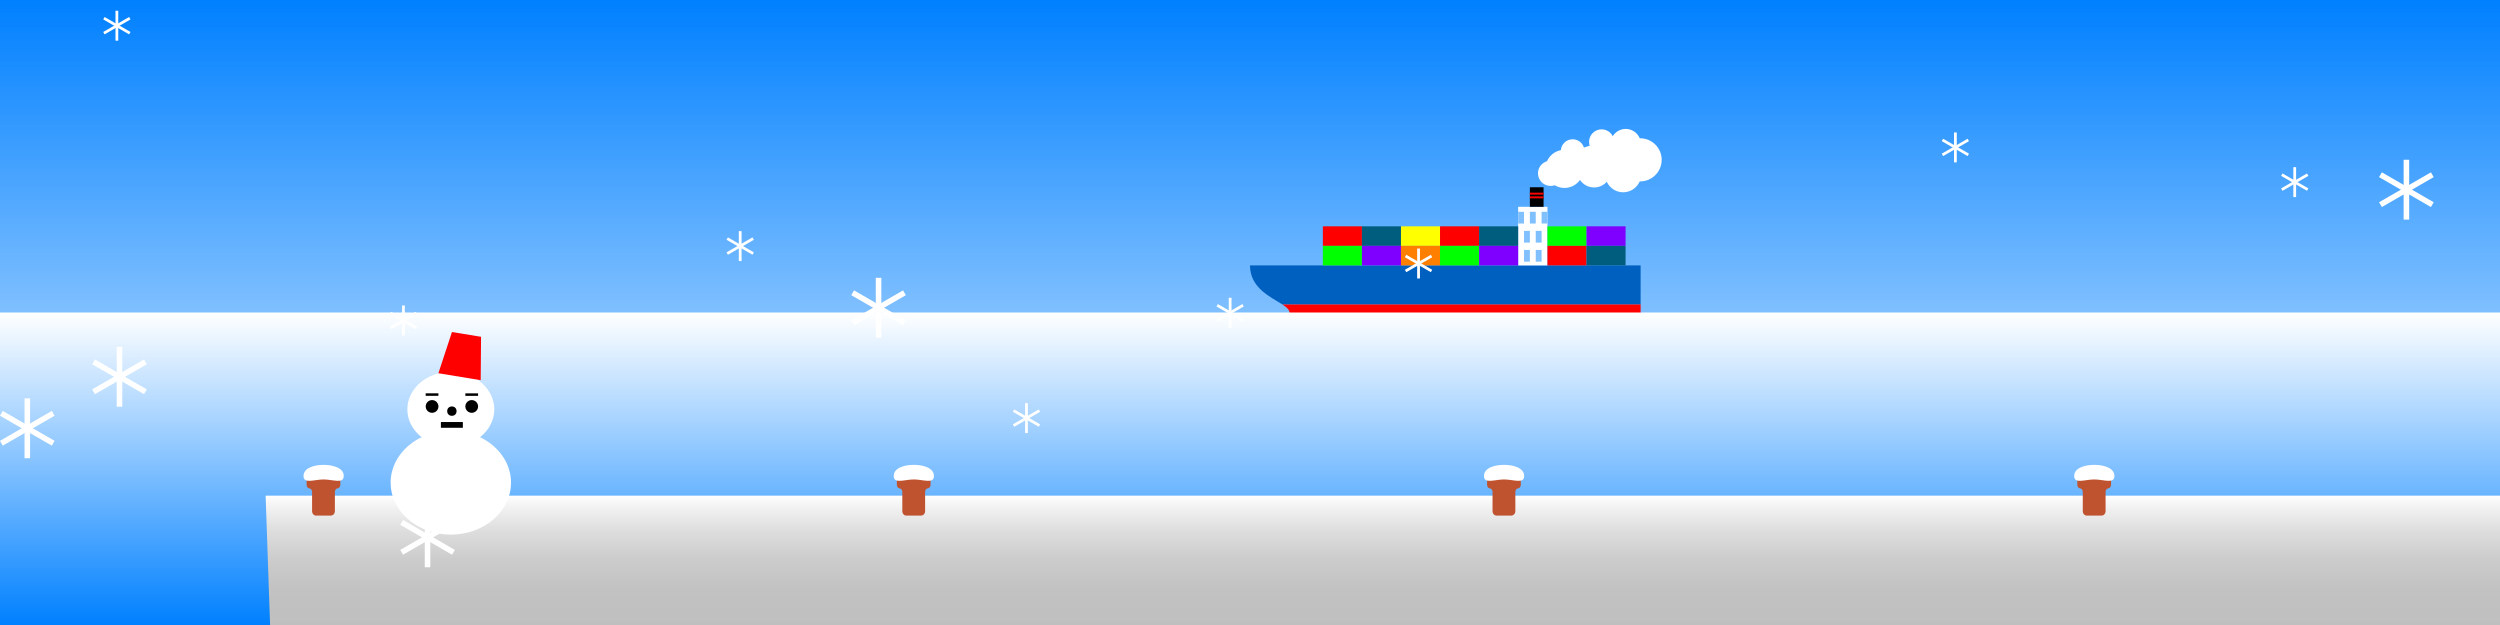 <?xml version="1.0" encoding="UTF-8"?>
<svg  xmlns="http://www.w3.org/2000/svg" xmlns:xlink="http://www.w3.org/1999/xlink" viewBox="0 0 640 160">

	<rect x="0" y="0" width="640" height="160" fill="#333333" stroke="none"/>

	<!--各種設定-->
	<defs>

		<!--CSS設定-->
		<style>
			.sky{
				fill: url(#_sky_gradation);
			}

			.cloud_cell{
				fill:#fff;
				transform: translate(0, 160);
			}

			.smoke_white{
				fill: #fff;
			}

			.hull_navy {
				fill: #0060bf;
			}
			.hull_red {
				fill: red;
			}
			.white {
				fill: #fff;
			}
			.blk{
				fill: #000;
			}
			.line_red {
				fill: none;
				stroke: red;
				stroke-miterlimit: 10;
				stroke-width: .5px;
			}
			.glass {
				fill: #80c0ff;
			}

			.cntnr_red{
				fill: red;
			}
			.cntnr_navy {
				fill: #005d7e;
			}
			.cntnr_lime {
				fill: lime;
			}
			.cntnr_ylw {
				fill: #ff0;
			}
			.cntnr_vlt {
				fill: #8000ff;
			}
			.cntnr_orng {
				fill: #ff8000;
			}

			.sea{
				fill: url(#_sea_gradation);
			}

			.pier {
				fill: url(#_pier_gradation);
			}
			.blrd {
				fill: #bf5330;
			}

			.carrot_orange {
				fill: #f60;
			}




			.snow_crystal {
				fill: none;
				stroke: #fff;
				stroke-miterlimit: 10;
				stroke-width: .71px;
			}



			.snow_crystal_c {
				fill: none;
				stroke: #fff;
				stroke-miterlimit: 10;
				stroke-width: 1.42px;
			}





		</style>

		<!--グラデーション等の設定-->
		<linearGradient id="_sky_gradation" x1="320" y1="160" x2="320" y2="0" gradientUnits="userSpaceOnUse">
			<stop offset="0" stop-color="#fff"/>
			<stop offset="1" stop-color="#0080ff"/>
		</linearGradient>

		<symbol id="window" viewBox="0 0 1.5 3">
			<rect class="glass" width="1.5" height="3"/>
		</symbol>

		<linearGradient id="_sea_gradation" x1="320" y1="0" x2="320" y2="80" gradientUnits="userSpaceOnUse">
			<stop offset="0" stop-color="#fff"/>
			<stop offset="1" stop-color="#0080ff"/>
		</linearGradient>

		<linearGradient id="_pier_gradation" x1="286.89" y1="6.89" x2="286.89" y2="40.79" gradientUnits="userSpaceOnUse">
			<stop offset="0" stop-color="#fff"/>
			<stop offset=".07" stop-color="#f4f4f4"/>
			<stop offset=".27" stop-color="#ddd"/>
			<stop offset=".48" stop-color="#ccc"/>
			<stop offset=".71" stop-color="#c2c2c2"/>
			<stop offset="1" stop-color="#bfbfbf"/>
		</linearGradient>

	</defs>
	<!--/各種設定ここまで-->



	<!--以下、各グラフィックオブジェクト-->

	<!--背景 青空-->
	<g id="back_ground_blue_sky">
		<rect class="sky" width="640" height="160"/>
	</g>
	<!--/青空ここまで-->

	<!--背景 入道雲 複製が効かない-->
	<g id="back_ground_clouds" transform="translate(20, 12)">
		<g id="cloud_1">
			<circle class="cloud_cell" cx="9.45" cy="10.18" r="4.53"/>
			<circle class="cloud_cell" cx="13.98" cy="9.06" r="4.53"/>
			<circle class="cloud_cell" cx="20.2" cy="10.18" r="4.53"/>
			<circle class="cloud_cell" cx="25.79" cy="8.74" r="4.53"/>
			<circle class="cloud_cell" cx="32.65" cy="10.18" r="4.53"/>
			<circle class="cloud_cell" cx="11.97" cy="14.71" r="4.53"/>
			<circle class="cloud_cell" cx="18.51" cy="15.57" r="4.53"/>
			<circle class="cloud_cell" cx="24.73" cy="16.34" r="4.53"/>
			<circle class="cloud_cell" cx="13.98" cy="20.87" r="4.53"/>
			<circle class="cloud_cell" cx="20.2" cy="22.47" r="4.53"/>
			<circle class="cloud_cell" cx="13.98" cy="28.02" r="4.53"/>
			<circle class="cloud_cell" cx="27.22" cy="12.22" r="4.53"/>
			<circle class="cloud_cell" cx="16.72" cy="29.87" r="4.53"/>
			<circle class="cloud_cell" cx="20.2" cy="33.57" r="4.53"/>
			<circle class="cloud_cell" cx="21.26" cy="38.94" r="4.53"/>
			<circle class="cloud_cell" cx="13.98" cy="34.4" r="4.53"/>
			<circle class="cloud_cell" cx="15.67" cy="38.94" r="4.53"/>
			<circle class="cloud_cell" cx="12.19" cy="43.57" r="4.53"/>
			<circle class="cloud_cell" cx="9.06" cy="44.68" r="4.53"/>
			<circle class="cloud_cell" cx="16.72" cy="45.83" r="4.53"/>
			<circle class="cloud_cell" cx="21.26" cy="49.21" r="4.53"/>
			<circle class="cloud_cell" cx="23.04" cy="52.57" r="4.53"/>
			<circle class="cloud_cell" cx="9.06" cy="50.36" r="4.53"/>
			<circle class="cloud_cell" cx="7.44" cy="55.25" r="4.53"/>
			<circle class="cloud_cell" cx="14.74" cy="52.57" r="4.53"/>
			<circle class="cloud_cell" cx="13.98" cy="55.25" r="4.53"/>
			<circle class="cloud_cell" cx="19.28" cy="55.25" r="4.53"/>
			<circle class="cloud_cell" cx="4.53" cy="60.96" r="4.53"/>
			<circle class="cloud_cell" cx="11.14" cy="60.96" r="4.53"/>
			<circle class="cloud_cell" cx="15.67" cy="60.96" r="4.53"/>
			<circle class="cloud_cell" cx="23.04" cy="60.96" r="4.53"/>
			<circle class="cloud_cell" cx="28.12" cy="60.96" r="4.53"/>
			<circle class="cloud_cell" cx="10.21" cy="4.53" r="4.53"/>
			<circle class="cloud_cell" cx="16.5" cy="4.53" r="4.53"/>
			<circle class="cloud_cell" cx="27.57" cy="5.22" r="4.53"/>
			<circle class="cloud_cell" cx="37.76" cy="4.53" r="4.53"/>
			<circle class="cloud_cell" cx="21.61" cy="5.22" r="4.53"/>
			<circle class="cloud_cell" cx="42.29" cy="4.53" r="4.53"/>
			<circle class="cloud_cell" cx="31.05" cy="4.93" r="4.53"/>
			<circle class="cloud_cell" cx="25.02" cy="20.11" r="4.53"/>
		</g>
		<g id="cloud_2">
			<circle class="cloud_cell" cx="578.33" cy="10.18" r="4.53"/>
			<circle class="cloud_cell" cx="573.8" cy="9.06" r="4.53"/>
			<circle class="cloud_cell" cx="567.57" cy="10.18" r="4.53"/>
			<circle class="cloud_cell" cx="561.99" cy="8.74" r="4.53"/>
			<circle class="cloud_cell" cx="555.13" cy="10.18" r="4.53"/>
			<circle class="cloud_cell" cx="575.81" cy="14.71" r="4.53"/>
			<circle class="cloud_cell" cx="569.27" cy="15.57" r="4.53"/>
			<circle class="cloud_cell" cx="563.04" cy="16.34" r="4.53"/>
			<circle class="cloud_cell" cx="573.8" cy="20.87" r="4.53"/>
			<circle class="cloud_cell" cx="567.57" cy="22.47" r="4.53"/>
			<circle class="cloud_cell" cx="573.8" cy="28.02" r="4.53"/>
			<circle class="cloud_cell" cx="560.55" cy="12.22" r="4.53"/>
			<circle class="cloud_cell" cx="571.05" cy="29.87" r="4.53"/>
			<circle class="cloud_cell" cx="567.57" cy="33.57" r="4.53"/>
			<circle class="cloud_cell" cx="573.03" cy="34.4" r="4.53"/>
			<circle class="cloud_cell" cx="572.11" cy="38.94" r="4.53"/>
			<circle class="cloud_cell" cx="575.59" cy="43.57" r="4.53"/>
			<circle class="cloud_cell" cx="578.71" cy="44.68" r="4.53"/>
			<circle class="cloud_cell" cx="571.05" cy="45.83" r="4.53"/>
			<circle class="cloud_cell" cx="578.71" cy="50.36" r="4.53"/>
			<circle class="cloud_cell" cx="580.34" cy="57.1" r="4.53"/>
			<circle class="cloud_cell" cx="573.03" cy="52.57" r="4.53"/>
			<circle class="cloud_cell" cx="573.8" cy="55.25" r="4.53"/>
			<circle class="cloud_cell" cx="568.5" cy="55.25" r="4.53"/>
			<circle class="cloud_cell" cx="583.24" cy="60.96" r="4.53"/>
			<circle class="cloud_cell" cx="576.64" cy="60.96" r="4.53"/>
			<circle class="cloud_cell" cx="572.11" cy="60.96" r="4.53"/>
			<circle class="cloud_cell" cx="564.73" cy="60.96" r="4.53"/>
			<circle class="cloud_cell" cx="577.56" cy="4.53" r="4.53"/>
			<circle class="cloud_cell" cx="571.28" cy="4.53" r="4.53"/>
			<circle class="cloud_cell" cx="560.2" cy="5.22" r="4.53"/>
			<circle class="cloud_cell" cx="550.02" cy="4.53" r="4.53"/>
			<circle class="cloud_cell" cx="566.17" cy="5.22" r="4.53"/>
			<circle class="cloud_cell" cx="556.72" cy="4.93" r="4.53"/>
			<circle class="cloud_cell" cx="562.76" cy="20.11" r="4.53"/>
		</g>
		<g id="cloud_3">
			<circle class="cloud_cell" cx="523.05" cy="60.96" r="4.53"/>
			<circle class="cloud_cell" cx="526.69" cy="57.1" r="4.53"/>
			<circle class="cloud_cell" cx="533.71" cy="60.96" r="4.53"/>
			<circle class="cloud_cell" cx="532.12" cy="57.1" r="4.53"/>
			<circle class="cloud_cell" cx="528.45" cy="60.96" r="4.53"/>
			<circle class="cloud_cell" cx="530.68" cy="52.57" r="4.53"/>
			<circle class="cloud_cell" cx="531.22" cy="48.04" r="4.53"/>
			<circle class="cloud_cell" cx="526.69" cy="43.57" r="4.53"/>
			<circle class="cloud_cell" cx="534.22" cy="42.8" r="4.53"/>
			<circle class="cloud_cell" cx="530.68" cy="38.27" r="4.53"/>
			<circle class="cloud_cell" cx="533.71" cy="48.1" r="4.53"/>
			<circle class="cloud_cell" cx="528.45" cy="49.21" r="4.53"/>
		</g>
	</g>
	<!--/入道雲ここまで-->

	<!--コンテナ船(640, 33)から(-106, 32)まで移動させる-->
	<g id="container_ship" transform="translate(320, 33)">
		<animateTransform attributeName="transform" type="translate" from="640,33" to="-106,33" begin="0s" dur="30s" repeatCount="indefinite" />

		<g id="Smoke1">
			<polygon class="smoke_white" points="76.95 11.37 82.15 5.82 92.71 2.47 101.14 5.91 97.4 11.85 87.54 10.57 83.01 9.42 76.95 11.37"/>
			<g>
				<circle class="smoke_white" cx="80.51" cy="10.23" r="4.88"/>
				<circle class="smoke_white" cx="88.09" cy="10.64" r="4.35"/>
				<circle class="smoke_white" cx="95.53" cy="11.61" r="4.61"/>
				<circle class="smoke_white" cx="99.87" cy="7.92" r="5.52"/>
				<circle class="smoke_white" cx="96.18" cy="3.89" r="3.89"/>
				<circle class="smoke_white" cx="90.01" cy="3.32" r="3.21"/>
				<circle class="smoke_white" cx="82.6" cy="5.68" r="3.03"/>
				<circle class="smoke_white" cx="76.95" cy="11.37" r="3.23"/>
			</g>
			<animate attributeName="opacity" from="1" to="0" begin="0s" dur="1.5s" repeatCount="indefinite" />
		</g>

		<g id="ship">
			<g id="hull">
				<path id="upper_hull" class="hull_navy" d="M100,34.94H0c0,5.84,5.37,8.1,8.29,10h91.71v-10Z"/>
				<path id="lower_hull" class="hull_red" d="M8.29,44.94c1.08.7,1.83,1.36,1.83,2.13,0,2.04-1.68,2.82-5.27,2.82-3.26,0-4.85.94-4.85,2.54s1.47,2.51,4.66,2.51h78.52l16.82-7.59v-2.41H8.29Z"/>
			</g>
			<g id="bridge">
				<rect class="white" x="68.65" y="19.94" width="7.5" height="15"/>
				<g id="windows">
					<use width="1.5" height="3" transform="translate(68.65 21.22)" xlink:href="#window"/>
					<use width="1.5" height="3" transform="translate(71.65 21.22)" xlink:href="#window"/>
					<use width="1.5" height="3" transform="translate(74.65 21.22)" xlink:href="#window"/>
					<use width="1.5" height="3" transform="translate(70.15 26.1)" xlink:href="#window"/>
					<use width="1.5" height="3" transform="translate(73.15 26.1)" xlink:href="#window"/>
					<use width="1.5" height="3" transform="translate(70.15 30.98)" xlink:href="#window"/>
					<use width="1.5" height="3" transform="translate(73.15 30.98)" xlink:href="#window"/>
				</g>
				<g id="funnel">
					<rect class="blk" x="71.65" y="14.94" width="3.5" height="5"/>
					<line class="line_red" x1="71.65" y1="16.57" x2="75.15" y2="16.57"/>
					<line class="line_red" x1="71.65" y1="17.52" x2="75.15" y2="17.52"/>
				</g>
			</g>
		</g>

		<g id="container_10">
			<rect class="cntnr_red" x="18.65" y="24.94" width="10" height="5"/>
			<rect class="cntnr_navy" x="28.65" y="24.94" width="10" height="5"/>
			<rect class="cntnr_ylw" x="38.65" y="24.94" width="10" height="5"/>
			<rect class="cntnr_red" x="48.65" y="24.94" width="10" height="5"/>
			<rect class="cntnr_navy" x="58.65" y="24.94" width="10" height="5"/>
			<rect class="cntnr_lime" x="18.65" y="29.94" width="10" height="5"/>
			<rect class="cntnr_vlt" x="28.65" y="29.94" width="10" height="5"/>
			<rect class="cntnr_orng" x="38.65" y="29.94" width="10" height="5"/>
			<rect class="cntnr_lime" x="48.65" y="29.94" width="10" height="5"/>
			<rect class="cntnr_vlt" x="58.65" y="29.94" width="10" height="5"/>
		</g>
		<g id="container_4">
			<rect class="cntnr_lime" x="76.15" y="24.94" width="10" height="5"/>
			<rect class="cntnr_vlt" x="86.15" y="24.94" width="10" height="5"/>
			<rect class="cntnr_red" x="76.15" y="29.94" width="10" height="5"/>
			<rect class="cntnr_navy" x="86.15" y="29.94" width="10" height="5"/>
		</g>
	</g>
	<!--/コンテナ船ここまで-->

	<!--前景 海面-->
	<g id="sea_surface">
		<rect id="sea_blue_gradation" class="sea" width="640" height="80" transform="translate(0, 80)"/>
	</g>
	<!--/海面ここまで-->


	<!--波 アニメーションの「scale」が効かないので省略-->
	<g id="wave" transform="translate(-640, 0)">
		<g>
			<path class="white" d="M32,10.03c9.44,0,28.66-3.79,32-10.03-3.34,6.24-24.98,7.81-32,7.81C24.98,7.81,3.34,6.24,0,0c3.34,6.24,22.56,10.03,32,10.03"/>
			<path class="white" d="M96,10.03c9.44,0,28.66-3.79,32-10.03-3.34,6.24-24.98,7.81-32,7.81-7.02,0-28.66-1.57-32-7.81,3.34,6.24,22.56,10.03,32,10.03"/>
			<path class="white" d="M160,10.03c9.44,0,28.66-3.79,32-10.03-3.34,6.24-24.98,7.81-32,7.81-7.02,0-28.66-1.57-32-7.81,3.34,6.24,22.56,10.03,32,10.03"/>
			<path class="white" d="M224,10.03c9.44,0,28.66-3.79,32-10.03-3.34,6.24-24.98,7.81-32,7.81-7.02,0-28.66-1.57-32-7.81,3.34,6.24,22.56,10.03,32,10.03"/>
			<path class="white" d="M288,10.03c9.44,0,28.66-3.79,32-10.03-3.34,6.24-24.98,7.81-32,7.81-7.02,0-28.66-1.57-32-7.81,3.34,6.24,22.56,10.03,32,10.03"/>
			<path class="white" d="M352,10.03c9.44,0,28.66-3.79,32-10.03-3.34,6.24-24.98,7.81-32,7.81-7.02,0-28.66-1.57-32-7.81,3.34,6.24,22.56,10.03,32,10.03"/>
			<path class="white" d="M416,10.03c9.44,0,28.66-3.79,32-10.03-3.34,6.24-24.98,7.81-32,7.81-7.02,0-28.66-1.57-32-7.81,3.34,6.24,22.56,10.03,32,10.03"/>
			<path class="white" d="M480,10.03c9.44,0,28.66-3.79,32-10.03-3.34,6.24-24.98,7.81-32,7.81-7.02,0-28.66-1.57-32-7.81,3.34,6.24,22.56,10.03,32,10.03"/>
			<path class="white" d="M544,10.03c9.44,0,28.66-3.79,32-10.03-3.34,6.24-24.98,7.81-32,7.81-7.02,0-28.66-1.57-32-7.81,3.34,6.24,22.56,10.03,32,10.03"/>
			<path class="white" d="M608,10.03c9.44,0,28.66-3.79,32-10.03-3.34,6.24-24.98,7.81-32,7.81-7.02,0-28.66-1.57-32-7.81,3.34,6.24,22.56,10.03,32,10.03"/>
		</g>
		<animateTransform attributeName="transform" type="translate" from="0,80" to="0,160" begin="0s" dur="5s" repeatCount="indefinite" />
		<animate attributeName="opacity" from="1" to="0" begin="0s" dur="5s" repeatCount="indefinite" />
	</g>
	<!--/波ここまで-->



	<!--桟橋-->
	<g id="port"  transform="translate(68, 120)">
		<g id="port_pier">
			<polygon class="pier" points="573.79 40.79 1.17 40.79 0 6.89 572.62 6.89 573.79 40.79"/>
		</g>
		<g id="bollards">
			<path class="blrd" d="M16.73,12h-3.82c-.56,0-1.02-.51-1.02-1.15v-4.85c0-.32-.12-.63-.33-.84l-.7-.25c-.23-.22-.37-.52-.37-.84V1.15c0-.63.51-1.15,1.15-1.15h6.34c.63,0,1.15.51,1.15,1.15v2.91c0,.32-.13.63-.37.84l-.7.25c-.21.22-.33.52-.33.84v4.85c0,.63-.45,1.15-1.02,1.15Z"/>
			<path class="blrd" d="M167.83,12h-3.82c-.56,0-1.02-.51-1.02-1.15v-4.85c0-.32-.12-.63-.33-.84l-.7-.25c-.23-.22-.37-.52-.37-.84V1.15c0-.63.51-1.15,1.15-1.15h6.34c.63,0,1.15.51,1.15,1.15v2.91c0,.32-.13.63-.37.84l-.7.25c-.21.22-.33.52-.33.84v4.85c0,.63-.45,1.15-1.02,1.15Z"/>
			<path class="blrd" d="M318.93,12h-3.82c-.56,0-1.02-.51-1.02-1.15v-4.85c0-.32-.12-.63-.33-.84l-.7-.25c-.23-.22-.37-.52-.37-.84V1.15c0-.63.51-1.15,1.15-1.15h6.34c.63,0,1.15.51,1.15,1.15v2.91c0,.32-.13.63-.37.84l-.7.25c-.21.22-.33.52-.33.84v4.85c0,.63-.45,1.15-1.02,1.15Z"/>
			<path class="blrd" d="M470.03,12h-3.82c-.56,0-1.02-.51-1.02-1.15v-4.85c0-.32-.12-.63-.33-.84l-.7-.25c-.23-.22-.37-.52-.37-.84V1.15c0-.63.51-1.15,1.15-1.15h6.34c.63,0,1.15.51,1.15,1.15v2.91c0,.32-.13.63-.37.84l-.7.25c-.21.22-.33.52-.33.84v4.85c0,.63-.45,1.15-1.02,1.15Z"/>
		</g>
	</g>
	<!--/桟橋ここまで-->


	<!--ボラードに積もった雪-->
	<g id="snow" transform="translate(77.7, 119)">
		<g id="snow_fall">
			<path class="white" d="M10.29,2.86c0,2.1-2.76.88-5.15.88S0,4.96,0,2.86,2.76,0,5.15,0s5.15.76,5.15,2.86Z"/>
			<path class="white" d="M161.39,2.86c0,2.1-2.76.88-5.15.88s-5.15,1.22-5.15-.88,2.76-2.86,5.15-2.86,5.15.76,5.15,2.86Z"/>
			<path class="white" d="M312.49,2.86c0,2.1-2.76.88-5.15.88s-5.15,1.22-5.15-.88,2.76-2.86,5.15-2.86,5.15.76,5.15,2.86Z"/>
			<path class="white" d="M463.59,2.86c0,2.1-2.76.88-5.15.88s-5.15,1.22-5.15-.88,2.76-2.86,5.15-2.86,5.15.76,5.15,2.86Z"/>
		</g>
	</g>
	<!--/ボラードに積もった雪ここまで-->


	<!--雪だるま-->
	<g id="snowman" transform="translate(100, 85)">
		<g id="snowman-2">
			<g id="body">
				<ellipse class="white" cx="15.41" cy="38.55" rx="15.41" ry="13.31"/>
				<ellipse class="white" cx="15.41" cy="19.8" rx="11.13" ry="9.61"/>
			</g>
			<g id="face">
				<circle cx="20.76" cy="19.05" r="1.63"/>
				<rect x="12.87" y="23.04" width="5.62" height="1.47"/>
				<rect x="19.13" y="15.7" width="3.26" height=".64"/>
				<circle class="carrot_" cx="15.68" cy="20.25" r="1.2"/>
				<circle cx="10.61" cy="19.05" r="1.63"/>
				<rect x="8.98" y="15.7" width="3.26" height=".64" transform="translate(21.21 32.03) rotate(-180)"/>
			</g>
			<polygon id="backet_head" class="hull_red" points="23.06 12.33 12.23 10.55 15.7 0 23.15 1.22 23.06 12.33"/>
		</g>
	</g>
	<!--/雪だるまここまで-->



	<g id="snow">
		<g id="snow_distant" transform="translate(0, -160)">
			<g>
				<g id="snow_flake_d">
					<line class="snow_crystal" x1="4.92" y1="18.06" x2="4.92" y2="25.71"/>
					<line class="snow_crystal" x1="1.6" y1="19.97" x2="8.24" y2="23.8"/>
					<line class="snow_crystal" x1="8.24" y1="19.97" x2="1.6" y2="23.8"/>
				</g>
				<g id="snow_flake-2_d">
					<line class="snow_crystal" x1="29.92" y1="162.75" x2="29.92" y2="170.41"/>
					<line class="snow_crystal" x1="26.6" y1="164.66" x2="33.23" y2="168.49"/>
					<line class="snow_crystal" x1="33.23" y1="164.66" x2="26.6" y2="168.49"/>
				</g>
				<g id="snow_flake-3_d">
					<line class="snow_crystal" x1="45.47" x2="45.47" y2="7.66"/>
					<line class="snow_crystal" x1="42.16" y1="1.91" x2="48.79" y2="5.74"/>
					<line class="snow_crystal" x1="48.79" y1="1.91" x2="42.16" y2="5.74"/>
				</g>
				<g id="snow_flake-4_d">
					<line class="snow_crystal" x1="64.1" y1="53.12" x2="64.1" y2="60.78"/>
					<line class="snow_crystal" x1="60.78" y1="55.04" x2="67.41" y2="58.87"/>
					<line class="snow_crystal" x1="67.41" y1="55.04" x2="60.78" y2="58.87"/>
				</g>
				<g id="snow_flake-5_d">
					<line class="snow_crystal" x1="80.44" y1="92.01" x2="80.44" y2="99.67"/>
					<line class="snow_crystal" x1="77.12" y1="93.92" x2="83.75" y2="97.75"/>
					<line class="snow_crystal" x1="83.75" y1="93.92" x2="77.12" y2="97.75"/>
				</g>
				<g id="snow_flake-6_d">
					<line class="snow_crystal" x1="103.28" y1="238.21" x2="103.28" y2="245.87"/>
					<line class="snow_crystal" x1="99.96" y1="240.13" x2="106.6" y2="243.96"/>
					<line class="snow_crystal" x1="106.6" y1="240.13" x2="99.96" y2="243.96"/>
				</g>
				<g id="snow_flake-7_d">
					<line class="snow_crystal" x1="136.51" y1="9.27" x2="136.51" y2="16.93"/>
					<line class="snow_crystal" x1="133.19" y1="11.18" x2="139.83" y2="15.01"/>
					<line class="snow_crystal" x1="139.83" y1="11.18" x2="133.19" y2="15.01"/>
				</g>
				<g id="snow_flake-8_d">
					<line class="snow_crystal" x1="158.57" y1="32.58" x2="158.57" y2="40.23"/>
					<line class="snow_crystal" x1="155.26" y1="34.49" x2="161.89" y2="38.32"/>
					<line class="snow_crystal" x1="161.89" y1="34.49" x2="155.26" y2="38.32"/>
				</g>
				<g id="snow_flake-9_d">
					<line class="snow_crystal" x1="189.49" y1="219.17" x2="189.49" y2="226.83"/>
					<line class="snow_crystal" x1="186.17" y1="221.08" x2="192.81" y2="224.91"/>
					<line class="snow_crystal" x1="192.81" y1="221.08" x2="186.17" y2="224.91"/>
				</g>
				<g id="snow_flake-10_d">
					<line class="snow_crystal" x1="208.02" y1="79.21" x2="208.02" y2="86.87"/>
					<line class="snow_crystal" x1="204.7" y1="81.12" x2="211.33" y2="84.95"/>
					<line class="snow_crystal" x1="211.33" y1="81.12" x2="204.7" y2="84.95"/>
				</g>
				<g id="snow_flake-11_d">
					<line class="snow_crystal" x1="233.71" y1="76.2" x2="233.71" y2="83.86"/>
					<line class="snow_crystal" x1="230.39" y1="78.11" x2="237.02" y2="81.94"/>
					<line class="snow_crystal" x1="237.02" y1="78.11" x2="230.39" y2="81.94"/>
				</g>
				<g id="snow_flake-12_d">
					<line class="snow_crystal" x1="262.78" y1="263.2" x2="262.78" y2="270.86"/>
					<line class="snow_crystal" x1="259.47" y1="265.11" x2="266.1" y2="268.94"/>
					<line class="snow_crystal" x1="266.1" y1="265.11" x2="259.47" y2="268.94"/>
				</g>
				<g id="snow_flake-13_d">
					<line class="snow_crystal" x1="283.14" y1="57.3" x2="283.14" y2="64.96"/>
					<line class="snow_crystal" x1="279.82" y1="59.22" x2="286.46" y2="63.05"/>
					<line class="snow_crystal" x1="286.46" y1="59.22" x2="279.82" y2="63.05"/>
				</g>
				<g id="snow_flake-14_d">
					<line class="snow_crystal" x1="314.92" y1="236.23" x2="314.92" y2="243.89"/>
					<line class="snow_crystal" x1="311.6" y1="238.15" x2="318.23" y2="241.98"/>
					<line class="snow_crystal" x1="318.23" y1="238.15" x2="311.6" y2="241.98"/>
				</g>
				<g id="snow_flake-15_d">
					<line class="snow_crystal" x1="332.73" y1="43.25" x2="332.73" y2="50.91"/>
					<line class="snow_crystal" x1="329.42" y1="45.17" x2="336.05" y2="49"/>
					<line class="snow_crystal" x1="336.05" y1="45.17" x2="329.42" y2="49"/>
				</g>
				<g id="snow_flake-16_d">
					<line class="snow_crystal" x1="363.15" y1="223.63" x2="363.15" y2="231.29"/>
					<line class="snow_crystal" x1="359.83" y1="225.54" x2="366.47" y2="229.37"/>
					<line class="snow_crystal" x1="366.47" y1="225.54" x2="359.83" y2="229.37"/>
				</g>
				<g id="snow_flake-17_d">
					<line class="snow_crystal" x1="395.35" y1="85.77" x2="395.35" y2="93.43"/>
					<line class="snow_crystal" x1="392.04" y1="87.69" x2="398.67" y2="91.51"/>
					<line class="snow_crystal" x1="398.67" y1="87.69" x2="392.04" y2="91.51"/>
				</g>
				<g id="snow_flake-18_d">
					<line class="snow_crystal" x1="421.04" y1="147.64" x2="421.04" y2="155.3"/>
					<line class="snow_crystal" x1="417.73" y1="149.55" x2="424.36" y2="153.38"/>
					<line class="snow_crystal" x1="424.36" y1="149.55" x2="417.73" y2="153.38"/>
				</g>
				<g id="snow_flake-19_d">
					<line class="snow_crystal" x1="449.43" y1="35.89" x2="449.43" y2="43.55"/>
					<line class="snow_crystal" x1="446.11" y1="37.8" x2="452.74" y2="41.63"/>
					<line class="snow_crystal" x1="452.74" y1="37.8" x2="446.11" y2="41.63"/>
				</g>
				<g id="snow_flake-20_d">
					<line class="snow_crystal" x1="479.82" y1="51.96" x2="479.82" y2="59.62"/>
					<line class="snow_crystal" x1="476.5" y1="53.87" x2="483.14" y2="57.7"/>
					<line class="snow_crystal" x1="483.14" y1="53.87" x2="476.5" y2="57.7"/>
				</g>
				<g id="snow_flake-21_d">
					<line class="snow_crystal" x1="500.58" y1="193.91" x2="500.58" y2="201.57"/>
					<line class="snow_crystal" x1="497.26" y1="195.82" x2="503.89" y2="199.65"/>
					<line class="snow_crystal" x1="503.89" y1="195.82" x2="497.26" y2="199.65"/>
				</g>
				<g id="snow_flake-22_d">
					<line class="snow_crystal" x1="536.5" y1="118.25" x2="536.5" y2="125.91"/>
					<line class="snow_crystal" x1="533.19" y1="120.16" x2="539.82" y2="123.99"/>
					<line class="snow_crystal" x1="539.82" y1="120.16" x2="533.19" y2="123.99"/>
				</g>
				<g id="snow_flake-23_d">
					<line class="snow_crystal" x1="571.95" y1="32.86" x2="571.95" y2="40.52"/>
					<line class="snow_crystal" x1="568.64" y1="34.77" x2="575.27" y2="38.6"/>
					<line class="snow_crystal" x1="575.27" y1="34.77" x2="568.64" y2="38.6"/>
				</g>
				<g id="snow_flake-24_d">
					<line class="snow_crystal" x1="587.45" y1="202.79" x2="587.45" y2="210.45"/>
					<line class="snow_crystal" x1="584.14" y1="204.71" x2="590.77" y2="208.54"/>
					<line class="snow_crystal" x1="590.77" y1="204.71" x2="584.14" y2="208.54"/>
				</g>
				<g id="snow_flake-25_d">
					<line class="snow_crystal" x1="615.37" y1="138.8" x2="615.37" y2="146.46"/>
					<line class="snow_crystal" x1="612.05" y1="140.71" x2="618.68" y2="144.54"/>
					<line class="snow_crystal" x1="618.68" y1="140.71" x2="612.05" y2="144.54"/>
				</g>
				<g id="snow_flake-26_d">
					<line class="snow_crystal" x1="638.97" y1="132.21" x2="638.97" y2="139.87"/>
					<line class="snow_crystal" x1="635.65" y1="134.12" x2="642.28" y2="137.95"/>
					<line class="snow_crystal" x1="642.28" y1="134.12" x2="635.65" y2="137.95"/>
				</g>
			</g>
			<animateTransform attributeName="transform" type="translate" from="0, -320" to="0, 160" begin="0s" dur="30s" repeatCount="indefinite" />
		</g>

		<g id="snow_close" transform="translate(0, -160)">
			<g>
				<g id="snow_flake">
					<line class="snow_crystal_c" x1="641.03" y1="490.29" x2="641.03" y2="505.6"/>
					<line class="snow_crystal_c" x1="634.4" y1="494.12" x2="647.67" y2="501.77"/>
					<line class="snow_crystal_c" x1="647.67" y1="494.12" x2="634.4" y2="501.77"/>
				</g>
				<g id="snow_flake-2" data-name="snow_flake">
					<line class="snow_crystal_c" x1="616.04" y1="200.9" x2="616.04" y2="216.22"/>
					<line class="snow_crystal_c" x1="609.4" y1="204.73" x2="622.67" y2="212.39"/>
					<line class="snow_crystal_c" x1="622.67" y1="204.73" x2="609.4" y2="212.39"/>
				</g>
				<g id="snow_flake-3" data-name="snow_flake">
					<line class="snow_crystal_c" x1="600.48" y1="526.4" x2="600.48" y2="541.72"/>
					<line class="snow_crystal_c" x1="593.85" y1="530.23" x2="607.11" y2="537.89"/>
					<line class="snow_crystal_c" x1="607.11" y1="530.23" x2="593.85" y2="537.89"/>
				</g>
				<g id="snow_flake-4" data-name="snow_flake">
					<line class="snow_crystal_c" x1="581.86" y1="420.15" x2="581.86" y2="435.47"/>
					<line class="snow_crystal_c" x1="575.22" y1="423.98" x2="588.49" y2="431.64"/>
					<line class="snow_crystal_c" x1="588.49" y1="423.98" x2="575.22" y2="431.64"/>
				</g>
				<g id="snow_flake-5" data-name="snow_flake">
					<line class="snow_crystal_c" x1="565.52" y1="342.38" x2="565.52" y2="357.7"/>
					<line class="snow_crystal_c" x1="558.88" y1="346.21" x2="572.15" y2="353.87"/>
					<line class="snow_crystal_c" x1="572.15" y1="346.21" x2="558.88" y2="353.87"/>
				</g>
				<g id="snow_flake-6" data-name="snow_flake">
					<line class="snow_crystal_c" x1="542.68" y1="49.97" x2="542.68" y2="65.29"/>
					<line class="snow_crystal_c" x1="536.04" y1="53.8" x2="549.31" y2="61.46"/>
					<line class="snow_crystal_c" x1="549.31" y1="53.8" x2="536.04" y2="61.46"/>
				</g>
				<g id="snow_flake-7" data-name="snow_flake">
					<line class="snow_crystal_c" x1="509.44" y1="507.86" x2="509.44" y2="523.18"/>
					<line class="snow_crystal_c" x1="502.81" y1="511.69" x2="516.08" y2="519.35"/>
					<line class="snow_crystal_c" x1="516.08" y1="511.69" x2="502.81" y2="519.35"/>
				</g>
				<g id="snow_flake-8" data-name="snow_flake">
					<line class="snow_crystal_c" x1="487.38" y1="461.25" x2="487.38" y2="476.56"/>
					<line class="snow_crystal_c" x1="480.75" y1="465.08" x2="494.01" y2="472.73"/>
					<line class="snow_crystal_c" x1="494.01" y1="465.08" x2="480.75" y2="472.73"/>
				</g>
				<g id="snow_flake-9" data-name="snow_flake">
					<line class="snow_crystal_c" x1="456.47" y1="88.06" x2="456.47" y2="103.38"/>
					<line class="snow_crystal_c" x1="449.83" y1="91.89" x2="463.1" y2="99.55"/>
					<line class="snow_crystal_c" x1="463.1" y1="91.89" x2="449.83" y2="99.55"/>
				</g>
				<g id="snow_flake-10" data-name="snow_flake">
					<line class="snow_crystal_c" x1="437.94" y1="367.98" x2="437.94" y2="383.3"/>
					<line class="snow_crystal_c" x1="431.3" y1="371.81" x2="444.57" y2="379.47"/>
					<line class="snow_crystal_c" x1="444.57" y1="371.81" x2="431.3" y2="379.47"/>
				</g>
				<g id="snow_flake-11" data-name="snow_flake">
					<line class="snow_crystal_c" x1="412.25" y1="374" x2="412.25" y2="389.32"/>
					<line class="snow_crystal_c" x1="405.61" y1="377.83" x2="418.88" y2="385.49"/>
					<line class="snow_crystal_c" x1="418.88" y1="377.83" x2="405.61" y2="385.49"/>
				</g>
				<g id="snow_flake-12" data-name="snow_flake">
					<line class="snow_crystal_c" x1="383.17" x2="383.17" y2="15.32"/>
					<line class="snow_crystal_c" x1="376.54" y1="3.83" x2="389.8" y2="11.49"/>
					<line class="snow_crystal_c" x1="389.8" y1="3.83" x2="376.54" y2="11.49"/>
				</g>
				<g id="snow_flake-13" data-name="snow_flake">
					<line class="snow_crystal_c" x1="362.81" y1="411.79" x2="362.81" y2="427.11"/>
					<line class="snow_crystal_c" x1="356.18" y1="415.62" x2="369.45" y2="423.28"/>
					<line class="snow_crystal_c" x1="369.45" y1="415.62" x2="356.18" y2="423.28"/>
				</g>
				<g id="snow_flake-14" data-name="snow_flake">
					<line class="snow_crystal_c" x1="331.04" y1="53.93" x2="331.04" y2="69.25"/>
					<line class="snow_crystal_c" x1="324.4" y1="57.76" x2="337.67" y2="65.42"/>
					<line class="snow_crystal_c" x1="337.67" y1="57.76" x2="324.4" y2="65.42"/>
				</g>
				<g id="snow_flake-15" data-name="snow_flake">
					<line class="snow_crystal_c" x1="313.22" y1="439.89" x2="313.22" y2="455.21"/>
					<line class="snow_crystal_c" x1="306.59" y1="443.72" x2="319.85" y2="451.38"/>
					<line class="snow_crystal_c" x1="319.85" y1="443.72" x2="306.59" y2="451.38"/>
				</g>
				<g id="snow_flake-16" data-name="snow_flake">
					<line class="snow_crystal_c" x1="282.81" y1="79.14" x2="282.81" y2="94.46"/>
					<line class="snow_crystal_c" x1="276.17" y1="82.97" x2="289.44" y2="90.63"/>
					<line class="snow_crystal_c" x1="289.44" y1="82.97" x2="276.17" y2="90.63"/>
				</g>
				<g id="snow_flake-17" data-name="snow_flake">
					<line class="snow_crystal_c" x1="250.6" y1="354.86" x2="250.6" y2="370.17"/>
					<line class="snow_crystal_c" x1="243.97" y1="358.69" x2="257.24" y2="366.34"/>
					<line class="snow_crystal_c" x1="257.24" y1="358.69" x2="243.97" y2="366.34"/>
				</g>
				<g id="snow_flake-18" data-name="snow_flake">
					<line class="snow_crystal_c" x1="224.91" y1="231.12" x2="224.91" y2="246.44"/>
					<line class="snow_crystal_c" x1="218.28" y1="234.95" x2="231.54" y2="242.61"/>
					<line class="snow_crystal_c" x1="231.54" y1="234.95" x2="218.28" y2="242.61"/>
				</g>
				<g id="snow_flake-19" data-name="snow_flake">
					<line class="snow_crystal_c" x1="196.53" y1="454.62" x2="196.53" y2="469.94"/>
					<line class="snow_crystal_c" x1="189.9" y1="458.45" x2="203.16" y2="466.11"/>
					<line class="snow_crystal_c" x1="203.16" y1="458.45" x2="189.9" y2="466.11"/>
				</g>
				<g id="snow_flake-20" data-name="snow_flake">
					<line class="snow_crystal_c" x1="166.14" y1="422.48" x2="166.14" y2="437.8"/>
					<line class="snow_crystal_c" x1="159.5" y1="426.31" x2="172.77" y2="433.97"/>
					<line class="snow_crystal_c" x1="172.77" y1="426.31" x2="159.5" y2="433.97"/>
				</g>
				<g id="snow_flake-21" data-name="snow_flake">
					<line class="snow_crystal_c" x1="145.38" y1="138.58" x2="145.38" y2="153.9"/>
					<line class="snow_crystal_c" x1="138.74" y1="142.41" x2="152.01" y2="150.07"/>
					<line class="snow_crystal_c" x1="152.01" y1="142.41" x2="138.74" y2="150.07"/>
				</g>
				<g id="snow_flake-22" data-name="snow_flake">
					<line class="snow_crystal_c" x1="109.45" y1="289.9" x2="109.45" y2="305.22"/>
					<line class="snow_crystal_c" x1="102.82" y1="293.73" x2="116.08" y2="301.39"/>
					<line class="snow_crystal_c" x1="116.08" y1="293.73" x2="102.82" y2="301.39"/>
				</g>
				<g id="snow_flake-23" data-name="snow_flake">
					<line class="snow_crystal_c" x1="74" y1="460.68" x2="74" y2="476"/>
					<line class="snow_crystal_c" x1="67.37" y1="464.51" x2="80.64" y2="472.17"/>
					<line class="snow_crystal_c" x1="80.64" y1="464.51" x2="67.37" y2="472.17"/>
				</g>
				<g id="snow_flake-24" data-name="snow_flake">
					<line class="snow_crystal_c" x1="58.5" y1="120.81" x2="58.5" y2="136.13"/>
					<line class="snow_crystal_c" x1="51.87" y1="124.64" x2="65.14" y2="132.3"/>
					<line class="snow_crystal_c" x1="65.14" y1="124.64" x2="51.87" y2="132.3"/>
				</g>
				<g id="snow_flake-25" data-name="snow_flake">
					<line class="snow_crystal_c" x1="30.59" y1="248.8" x2="30.59" y2="264.12"/>
					<line class="snow_crystal_c" x1="23.95" y1="252.63" x2="37.22" y2="260.29"/>
					<line class="snow_crystal_c" x1="37.22" y1="252.63" x2="23.95" y2="260.29"/>
				</g>
				<g id="snow_flake-26" data-name="snow_flake">
					<line class="snow_crystal_c" x1="6.99" y1="261.98" x2="6.99" y2="277.3"/>
					<line class="snow_crystal_c" x1=".35" y1="265.81" x2="13.62" y2="273.47"/>
					<line class="snow_crystal_c" x1="13.62" y1="265.81" x2=".35" y2="273.47"/>
				</g>
			</g>
			<animateTransform attributeName="transform" type="translate" from="0, -320" to="0, 160" begin="0s" dur="15s" repeatCount="indefinite" />
		</g>




	</g>








	<!--/各グラフィックオブジェクトここまで-->


</svg>